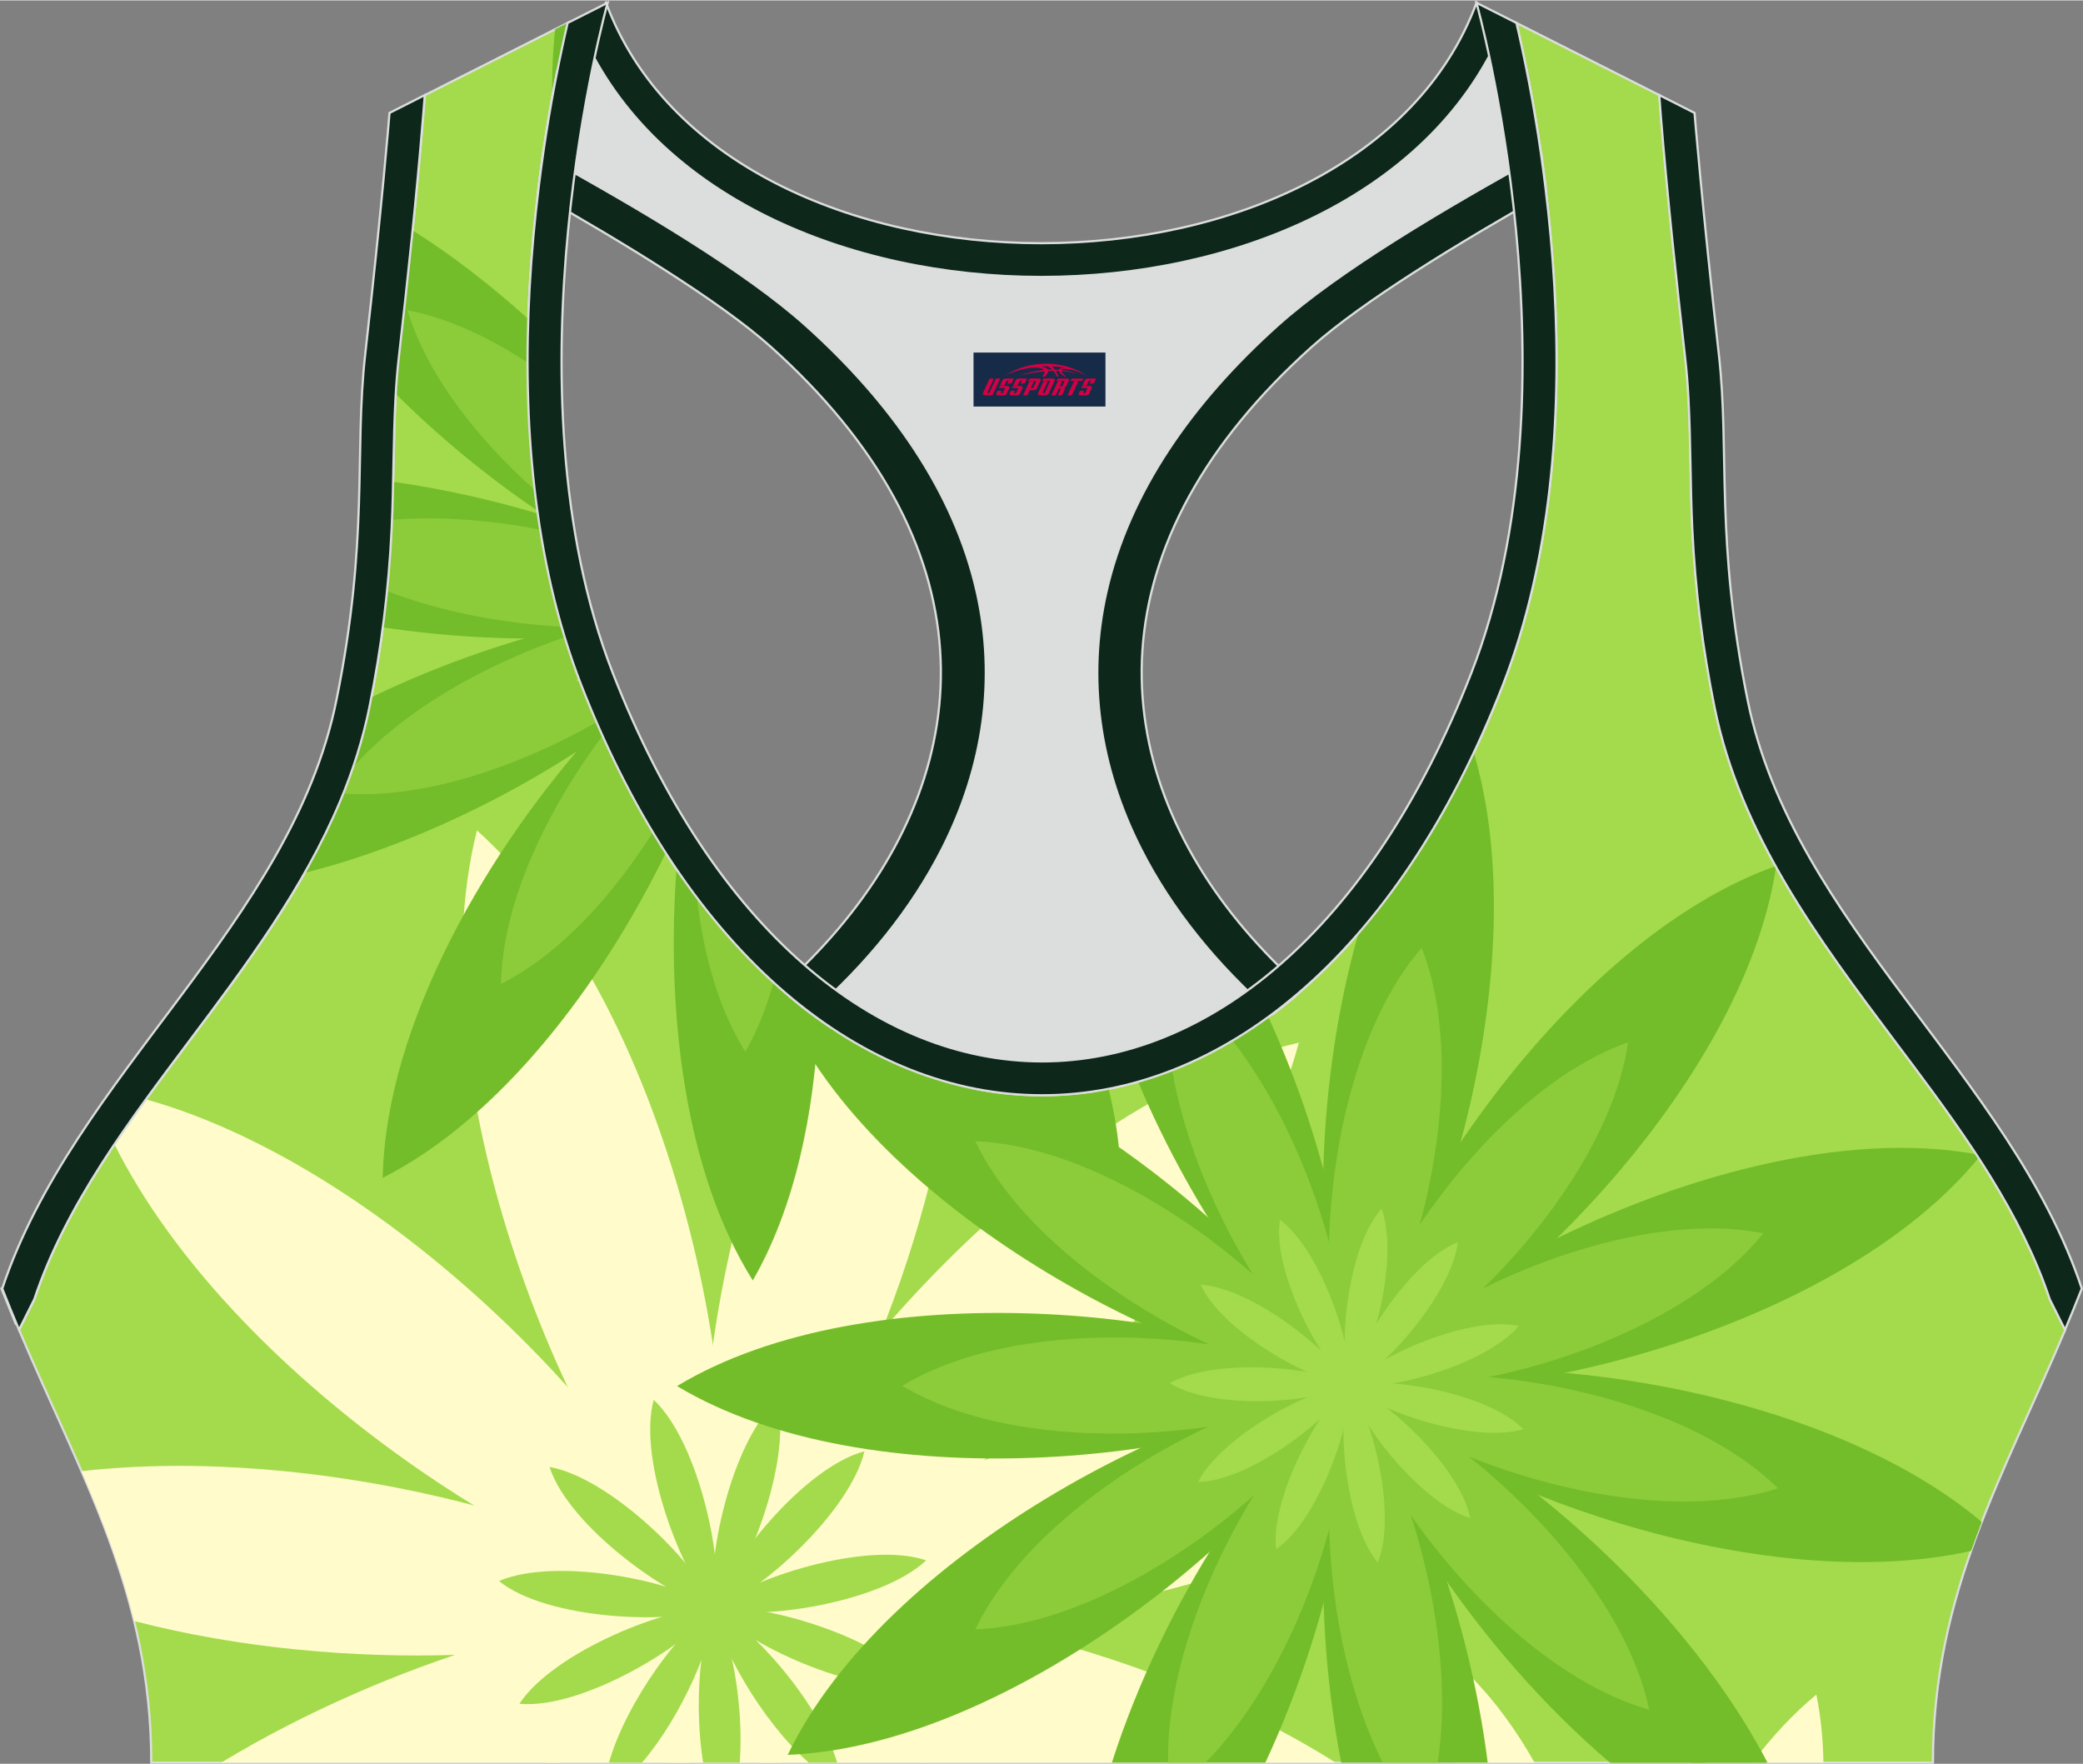 <?xml version="1.0" encoding="utf-8"?>
<!-- Generator: Adobe Illustrator 24.0.1, SVG Export Plug-In . SVG Version: 6.00 Build 0)  -->
<svg xmlns="http://www.w3.org/2000/svg" xmlns:xlink="http://www.w3.org/1999/xlink" version="1.1" id="图层_1" x="0px" y="0px" width="378.8px" height="320.8px" viewBox="0 0 378.95 320.78" enable-background="new 0 0 378.95 320.78" xml:space="preserve">
<rect x="0" y="0" width="378.95" height="320.78" fill="#808080" stroke="none"/>
<g>
	
		<path fill-rule="evenodd" clip-rule="evenodd" fill="#A3DB4C" stroke="#DCDDDD" stroke-width="0.4" stroke-miterlimit="22.926" d="   M275.89,4.1l25.98,13.13l0.3,3.74c1.19,14.71,2.78,29.47,4.44,44.13c0.27,2.35,0.45,4.72,0.58,7.08   c0.43,7.96,0.33,15.95,0.71,23.93c0.52,11,1.86,21.69,4.05,32.49c4.72,23.22,18.82,42.1,32.73,60.65   c9.62,12.83,19.79,26.21,26.01,41.09c0.82,1.96,1.57,3.94,2.24,5.95l2.78,5.55c-11.28,26.72-24.06,47.88-24.06,78.74H189.84h-0.52   H27.52c0-30.86-12.78-52.02-24.06-78.74l2.78-5.55c5.76-17.31,17.41-32.6,28.24-47.04c10.28-13.7,20.75-27.66,27.41-43.56   c2.31-5.52,4.13-11.22,5.32-17.09c2.19-10.79,3.53-21.49,4.05-32.49c0.38-7.97,0.28-15.97,0.71-23.93   c0.13-2.37,0.31-4.73,0.58-7.08c1.66-14.66,3.25-29.42,4.44-44.13l0.3-3.74L103.27,4.1c-0.37,1.57-0.71,3.15-1.05,4.71   c-1.78,8.29-3.18,16.69-4.21,25.1c-2.93,23.86-3.13,49.43,2.32,72.94c1.4,6.05,3.2,12.02,5.46,17.81   c38.8,99.35,128.77,99.35,167.57,0c2.26-5.79,4.06-11.76,5.46-17.81c5.45-23.5,5.26-49.08,2.32-72.94   c-1.03-8.41-2.43-16.81-4.21-25.1C276.6,7.25,276.25,5.67,275.89,4.1z"/>
	<g>
		<g>
			<path fill-rule="evenodd" clip-rule="evenodd" fill="#FFFBCA" d="M330.44,308.2c0.81,3.96,1.22,8.1,1.29,12.36H318.8     C322.33,315.87,326.21,311.68,330.44,308.2z"/>
			<path fill-rule="evenodd" clip-rule="evenodd" fill="#FFFBCA" d="M267.64,304.96c4.37,4.42,8.21,9.73,11.54,15.61h-14.44     C265.17,315.1,266.11,309.85,267.64,304.96z"/>
		</g>
		<g>
			<g>
				<path fill-rule="evenodd" clip-rule="evenodd" fill="#FFFBCA" d="M86.77,150.98c36.54,32.87,50.71,108.04,43.2,141.51      C105.05,268.92,74.82,198.65,86.77,150.98z"/>
				<path fill-rule="evenodd" clip-rule="evenodd" fill="#FFFBCA" d="M26.56,199.91c45.56,12.84,92.22,62.69,103.42,92.58      c-31.21-5.64-88.05-42.21-109.16-84.4C22.68,205.33,24.6,202.6,26.56,199.91z"/>
				<path fill-rule="evenodd" clip-rule="evenodd" fill="#FFFBCA" d="M14.84,267.55c42.46-4.79,93.31,9.05,115.13,24.95      c-22.37,9.57-67.38,12.24-105.56,2.31C22.09,285.3,18.68,276.45,14.84,267.55z"/>
				<path fill-rule="evenodd" clip-rule="evenodd" fill="#FFFBCA" d="M40.23,320.57c30.77-18.59,67.87-29.14,89.74-28.07      c-5.76,8.69-15.69,18.59-28.09,28.07H40.23z"/>
				<path fill-rule="evenodd" clip-rule="evenodd" fill="#FFFBCA" d="M99.18,320.57c10.52-12.6,21.44-22.56,30.79-28.07      c-0.03,7.82-1.65,17.5-4.63,28.07H99.18z"/>
				<path fill-rule="evenodd" clip-rule="evenodd" fill="#FFFBCA" d="M121.41,320.57c2.06-11.16,5-20.87,8.56-28.07      c4.53,6.98,8.71,16.72,12.12,28.07H121.41z"/>
				<path fill-rule="evenodd" clip-rule="evenodd" fill="#FFFBCA" d="M138.13,320.57c-4.36-10.43-7.2-20.13-8.16-28.07      c11.01,4.87,24.56,14.94,37.71,28.07H138.13z"/>
				<path fill-rule="evenodd" clip-rule="evenodd" fill="#FFFBCA" d="M172.82,196.89c-5.77,38.79-25.5,78.8-42.85,95.6      c-5.8-24.53-0.16-71.72,17.58-108.23C155.64,190.32,164.15,194.53,172.82,196.89z"/>
				<path fill-rule="evenodd" clip-rule="evenodd" fill="#FFFBCA" d="M167.55,320.57c-16.3-8.85-29.78-18.93-37.58-28.07      c26.32-4.49,77.18,5.45,113.02,28.07h-53.16h-0.52H167.55z"/>
				<path fill-rule="evenodd" clip-rule="evenodd" fill="#FFFBCA" d="M273.84,257.95c-35.02,34.48-110.92,44.07-143.87,34.55      C155.01,269.05,226.98,243.13,273.84,257.95z"/>
				<path fill-rule="evenodd" clip-rule="evenodd" fill="#FFFBCA" d="M236.29,189.6c-12.63,47.5-73.11,94.34-106.32,102.89      C139.61,259.58,188.41,200.67,236.29,189.6z"/>
			</g>
			<g>
				<path fill-rule="evenodd" clip-rule="evenodd" fill="#A3DB4C" d="M141.43,254.69c2.69,11.11-5.62,32.36-11.46,37.8      C128.29,284.7,132.87,262.27,141.43,254.69z"/>
				<path fill-rule="evenodd" clip-rule="evenodd" fill="#A3DB4C" d="M118.93,254.57c8.32,7.84,12.96,30.18,11.04,37.93      C124.3,286.88,115.9,265.59,118.93,254.57z"/>
				<path fill-rule="evenodd" clip-rule="evenodd" fill="#A3DB4C" d="M99.98,266.79c11.25,2.01,27.36,18.17,29.99,25.71      C122.15,290.9,103.47,277.67,99.98,266.79z"/>
				<path fill-rule="evenodd" clip-rule="evenodd" fill="#A3DB4C" d="M90.78,287.54c10.5-4.52,32.85,0.11,39.19,4.95      C122.57,295.46,99.69,294.71,90.78,287.54z"/>
				<path fill-rule="evenodd" clip-rule="evenodd" fill="#A3DB4C" d="M94.49,309.86c6.3-9.54,27.52-17.94,35.48-17.36      C125.41,299.04,105.87,310.96,94.49,309.86z"/>
				<path fill-rule="evenodd" clip-rule="evenodd" fill="#A3DB4C" d="M110.79,320.57c3.12-11.08,13.32-24.8,19.18-28.07      c-0.17,6.1-5.94,19.66-13.17,28.07H110.79z"/>
				<path fill-rule="evenodd" clip-rule="evenodd" fill="#A3DB4C" d="M127.92,320.57c-1.69-10.44-0.54-23.12,2.05-28.07      c2.95,4.79,5.39,17.5,4.61,28.07H127.92z"/>
				<path fill-rule="evenodd" clip-rule="evenodd" fill="#A3DB4C" d="M147.13,320.57c-8.58-7.52-16.53-21.62-17.16-28.07      c6.42,3.02,19.03,17,22.33,28.07H147.13z"/>
				<path fill-rule="evenodd" clip-rule="evenodd" fill="#A3DB4C" d="M166.92,306.45c-11.26,1.94-31.92-7.77-36.95-13.96      C137.86,291.34,159.93,297.4,166.92,306.45z"/>
				<path fill-rule="evenodd" clip-rule="evenodd" fill="#A3DB4C" d="M168.49,283.78c-8.33,7.83-30.91,11.11-38.52,8.72      C135.92,287.18,157.68,280.08,168.49,283.78z"/>
				<path fill-rule="evenodd" clip-rule="evenodd" fill="#A3DB4C" d="M157.26,263.94c-2.62,11.13-19.62,26.34-27.29,28.56      C131.99,284.78,146.2,266.84,157.26,263.94z"/>
				<path fill-rule="evenodd" clip-rule="evenodd" fill="#A3DB4C" d="M131.44,288.47c2.22,0.81,3.37,3.27,2.56,5.49      s-3.27,3.37-5.49,2.56c-2.22-0.81-3.37-3.27-2.56-5.49C126.75,288.8,129.21,287.66,131.44,288.47z"/>
			</g>
		</g>
		<g>
			<path fill-rule="evenodd" clip-rule="evenodd" fill="#74BD2A" d="M100.46,17.7c-0.07-4.25,0.1-8.42,0.54-12.46l2.27-1.15     c-0.37,1.57-0.71,3.15-1.05,4.71C101.59,11.76,101,14.73,100.46,17.7z"/>
			<path fill-rule="evenodd" clip-rule="evenodd" fill="#74BD2A" d="M75.07,41.83C82.42,46.48,89.52,52,96.11,57.96     c-0.38,11.65,0.07,23.41,1.66,34.87C88.9,86.8,80.02,79.58,72.01,71.58c0.13-2.17,0.3-4.33,0.54-6.49     C73.42,57.36,74.28,49.6,75.07,41.83z"/>
			<path fill-rule="evenodd" clip-rule="evenodd" fill="#74BD2A" d="M71.53,87.57c9.07,1.29,17.99,3.3,26.3,5.78     c0.65,4.56,1.47,9.07,2.5,13.5c0.71,3.07,1.52,6.11,2.44,9.12c-10.41,0.38-21.78-0.21-33.12-1.92c0.79-5.94,1.32-11.9,1.61-17.95     C71.4,93.26,71.48,90.41,71.53,87.57z"/>
			<path fill-rule="evenodd" clip-rule="evenodd" fill="#74BD2A" d="M67.58,126.76c11.45-5.53,23.47-9.77,34.67-12.55     c1.03,3.53,2.2,7.02,3.54,10.45c1.2,3.06,2.44,6.03,3.73,8.9c-15.35,10.65-34.81,20.32-54.08,25.14     c2.39-4.21,4.57-8.54,6.45-13.02c2.31-5.52,4.13-11.22,5.32-17.09C67.34,127.98,67.46,127.37,67.58,126.76z"/>
			<path fill-rule="evenodd" clip-rule="evenodd" fill="#74BD2A" d="M203.78,211.44c-6.65-3.03-13.06-7.32-19.12-12.48     c5.68,0.45,11.38,0.14,17.03-0.97C202.79,202.53,203.51,207.03,203.78,211.44z"/>
			<path fill-rule="evenodd" clip-rule="evenodd" fill="#74BD2A" d="M69.63,214.19c0.51-28.04,19.4-60.35,39.26-82.08     c3.71,8.46,7.81,16.11,12.23,22.97C109.43,179.01,91.06,203.34,69.63,214.19z"/>
			<path fill-rule="evenodd" clip-rule="evenodd" fill="#74BD2A" d="M136.95,232.86c-12.4-19.73-15.79-48.87-13.88-74.83     c7.83,11.5,16.58,20.58,25.86,27.26C148.14,202.69,144.53,219.7,136.95,232.86z"/>
			<path fill-rule="evenodd" clip-rule="evenodd" fill="#74BD2A" d="M203.51,211.63c-6.71-3.08-13.17-7.45-19.28-12.7     c5.73,0.49,11.49,0.2,17.19-0.89C202.53,202.62,203.26,207.17,203.51,211.63z"/>
			<g>
				<path fill-rule="evenodd" clip-rule="evenodd" fill="#8CCC3B" d="M74.14,56.37c7.34,1.43,14.78,4.89,21.83,9.52      c0.01,7.75,0.41,15.51,1.3,23.15C86.76,79.65,77.71,68.14,74.14,56.37z"/>
				<path fill-rule="evenodd" clip-rule="evenodd" fill="#8CCC3B" d="M71.34,94.48c8.72-0.69,18.06,0.08,26.94,1.81      c0.57,3.56,1.25,7.08,2.06,10.56c0.55,2.37,1.16,4.74,1.84,7.08c-10.63-0.61-21.89-2.67-31.74-6.48      c0.38-3.76,0.66-7.53,0.84-11.35C71.29,95.56,71.32,95.02,71.34,94.48z"/>
				<path fill-rule="evenodd" clip-rule="evenodd" fill="#8CCC3B" d="M64.24,139.5c9.34-10.57,24.16-18.7,38.5-23.65      c0.91,2.98,1.92,5.92,3.05,8.82c0.89,2.27,1.81,4.46,2.74,6.63c-14.19,8.05-31.37,14.02-46.06,12.98      C63.1,142.69,63.69,141.1,64.24,139.5z"/>
				<path fill-rule="evenodd" clip-rule="evenodd" fill="#8CCC3B" d="M91.15,178.9c0.27-14.93,8.44-31.69,18.46-45.14      c2.84,6.31,5.91,12.15,9.16,17.55C111.41,162.95,101.86,173.48,91.15,178.9z"/>
				<path fill-rule="evenodd" clip-rule="evenodd" fill="#8CCC3B" d="M135.6,191.23c-4.86-7.73-7.62-17.64-8.8-28.01      c4.4,5.84,9.06,10.97,13.91,15.38C139.46,183.17,137.78,187.44,135.6,191.23z"/>
			</g>
			<path fill-rule="evenodd" clip-rule="evenodd" fill="#A3DB4C" d="M104.75,123.79c0.15-0.21,0.31-0.41,0.47-0.61     c0.09,0.23,0.17,0.46,0.26,0.69C105.24,123.84,104.99,123.82,104.75,123.79z"/>
		</g>
		<g>
			<path fill-rule="evenodd" clip-rule="evenodd" fill="#74BD2A" d="M230.74,184.92c11.09,24.27,16.46,50.9,14.73,67.01     c-12.74-9.56-28.24-31.07-38.43-55.23C215.17,194.39,223.14,190.47,230.74,184.92z"/>
			<path fill-rule="evenodd" clip-rule="evenodd" fill="#74BD2A" d="M143.3,184.71c1.8,0.07,3.62,0.22,5.45,0.44     c12.58,9.09,26.14,13.75,39.73,13.99c25.97,14.42,48.77,36.67,57,52.78C217.18,250.09,160.86,221.35,143.3,184.71z"/>
			<path fill-rule="evenodd" clip-rule="evenodd" fill="#74BD2A" d="M123.17,252.07c34.78-20.99,97.64-14.12,122.31-0.14     C220.84,265.97,158,272.98,123.17,252.07z"/>
			<path fill-rule="evenodd" clip-rule="evenodd" fill="#74BD2A" d="M143.31,319.16c17.56-36.64,73.88-65.39,102.17-67.23     C232.59,277.18,183.9,317.53,143.31,319.16z"/>
			<path fill-rule="evenodd" clip-rule="evenodd" fill="#74BD2A" d="M268.12,136.82c11.25,38-5.48,94.22-22.64,115.11     c-6.46-17.92-6.85-52.29,1.65-82.24C254.88,160.76,261.98,149.8,268.12,136.82z"/>
			<path fill-rule="evenodd" clip-rule="evenodd" fill="#74BD2A" d="M358.56,282.07c-38.64,8.58-93.4-11.71-113.08-30.14     c26.06-7.52,84.62-0.58,114.98,25C359.8,278.64,359.16,280.35,358.56,282.07z"/>
			<path fill-rule="evenodd" clip-rule="evenodd" fill="#74BD2A" d="M293.21,320.57c-24.09-20.36-43.19-49.85-47.73-68.64     c22.41,6.93,59.19,36.24,76.07,68.64H293.21z"/>
			<path fill-rule="evenodd" clip-rule="evenodd" fill="#74BD2A" d="M202.28,320.57c9.38-29.32,28.19-57.31,43.2-68.64     c1.81,16.46-3.76,43.92-15.28,68.64H202.28z"/>
			<path fill-rule="evenodd" clip-rule="evenodd" fill="#74BD2A" d="M244,320.57c-5.07-26.21-4-53.38,1.48-68.64     c10.89,13.23,21.63,40.65,25.17,68.64H244z"/>
			<path fill-rule="evenodd" clip-rule="evenodd" fill="#74BD2A" d="M292.88,320.57c-23.97-20.42-42.92-49.87-47.4-68.64     c22.35,6.97,58.94,36.27,75.78,68.64H292.88z"/>
			<path fill-rule="evenodd" clip-rule="evenodd" fill="#74BD2A" d="M358.63,281.88c-38.63,8.66-93.44-11.55-113.15-29.95     c26.06-7.57,84.65-0.71,115.04,24.84C359.86,278.46,359.23,280.17,358.63,281.88z"/>
			<path fill-rule="evenodd" clip-rule="evenodd" fill="#74BD2A" d="M359.97,210.56c-25.77,31.25-86.69,46.07-114.49,41.37     c18.23-21.45,74.23-49.24,114.06-42.03C359.68,210.12,359.82,210.34,359.97,210.56z"/>
			<path fill-rule="evenodd" clip-rule="evenodd" fill="#74BD2A" d="M323.11,157.62c-6.02,40.15-51.2,84.18-77.64,94.31     c4.82-27.91,39.31-80.81,77.56-94.45L323.11,157.62z"/>
			<path fill-rule="evenodd" clip-rule="evenodd" fill="#74BD2A" d="M337.76,274.2c-30.18,9.54-76.53-7.17-92.65-22.27     C266.33,245.8,315.21,251.99,337.76,274.2z"/>
			<path fill-rule="evenodd" clip-rule="evenodd" fill="#74BD2A" d="M307.71,320.57c-29.52-10.03-57.56-47.79-62.6-68.64     c20.92,6.47,57.9,37.96,65.04,68.64H307.71z"/>
			<g>
				<path fill-rule="evenodd" clip-rule="evenodd" fill="#8CCC3B" d="M224.23,189.22c14.55,18.76,22.3,47.67,20.68,62.71      c-11.99-9-27.69-34.04-31.65-57.31C216.97,193.16,220.63,191.36,224.23,189.22z"/>
				<path fill-rule="evenodd" clip-rule="evenodd" fill="#8CCC3B" d="M177.44,207.54c26.8,1.07,58.95,27.71,67.47,44.38      C226.23,250.71,189.04,231.73,177.44,207.54z"/>
				<path fill-rule="evenodd" clip-rule="evenodd" fill="#8CCC3B" d="M164.16,252.02c22.97-13.86,64.47-9.32,80.75-0.09      C228.65,261.19,187.15,265.82,164.16,252.02z"/>
				<path fill-rule="evenodd" clip-rule="evenodd" fill="#8CCC3B" d="M177.45,296.32c11.59-24.19,48.78-43.17,67.46-44.39      C236.4,268.6,204.25,295.24,177.45,296.32z"/>
				<path fill-rule="evenodd" clip-rule="evenodd" fill="#8CCC3B" d="M258.64,172.35c9.73,25-1.85,65.11-13.73,79.58      C238.56,234.31,241.1,192.64,258.64,172.35z"/>
				<path fill-rule="evenodd" clip-rule="evenodd" fill="#8CCC3B" d="M212.51,320.57c-0.43-25.86,18.46-58.13,32.4-68.64      c1.84,16.71-7.84,50.59-25.62,68.64H212.51z"/>
				<path fill-rule="evenodd" clip-rule="evenodd" fill="#8CCC3B" d="M251.56,320.57c-10.98-21.81-11.99-53.78-6.65-68.64      c10.28,12.49,20.36,44.14,16.64,68.64H251.56z"/>
				<path fill-rule="evenodd" clip-rule="evenodd" fill="#8CCC3B" d="M300.03,310.94c-25.8-7.35-50.78-40.8-55.12-59.01      C262.78,257.5,294.46,284.7,300.03,310.94z"/>
				<path fill-rule="evenodd" clip-rule="evenodd" fill="#8CCC3B" d="M323.46,270.67c-25.56,8.12-64.87-5.97-78.55-18.74      C262.89,246.7,304.32,251.88,323.46,270.67z"/>
				<path fill-rule="evenodd" clip-rule="evenodd" fill="#8CCC3B" d="M320.78,224.28c-16.86,20.87-57.42,30.77-75.87,27.65      C257.03,237.66,294.45,219.15,320.78,224.28z"/>
				<path fill-rule="evenodd" clip-rule="evenodd" fill="#8CCC3B" d="M296.19,189.54c-3.91,26.54-33.8,55.69-51.28,62.38      C248.1,233.48,270.91,198.51,296.19,189.54z"/>
			</g>
			<g>
				<path fill-rule="evenodd" clip-rule="evenodd" fill="#A3DB4C" d="M251.34,219.81c3.25,8.87-1.58,27.11-5.86,32.12      C243.36,245.68,245.02,226.84,251.34,219.81z"/>
				<path fill-rule="evenodd" clip-rule="evenodd" fill="#A3DB4C" d="M232.85,221.82c7.57,5.66,13.48,23.57,12.62,30.11      C240.3,247.85,231.4,231.16,232.85,221.82z"/>
				<path fill-rule="evenodd" clip-rule="evenodd" fill="#A3DB4C" d="M218.44,233.63c9.43,0.6,24.18,12.36,27.04,18.3      C238.91,251.35,222.32,242.24,218.44,233.63z"/>
				<path fill-rule="evenodd" clip-rule="evenodd" fill="#A3DB4C" d="M212.83,251.54c8.2-4.69,26.99-2.99,32.65,0.39      C239.67,255.06,220.82,256.59,212.83,251.54z"/>
				<path fill-rule="evenodd" clip-rule="evenodd" fill="#A3DB4C" d="M217.97,269.52c4.28-8.42,20.92-17.31,27.51-17.59      C242.34,257.73,227.42,269.36,217.97,269.52z"/>
				<path fill-rule="evenodd" clip-rule="evenodd" fill="#A3DB4C" d="M232.15,281.74c-1.05-9.39,7.97-25.96,13.33-29.81      C246.05,258.5,239.96,276.41,232.15,281.74z"/>
				<path fill-rule="evenodd" clip-rule="evenodd" fill="#A3DB4C" d="M250.64,284.17c-6.02-7.28-7.54-26.09-5.17-32.24      C249.55,257.12,254.26,275.44,250.64,284.17z"/>
				<path fill-rule="evenodd" clip-rule="evenodd" fill="#A3DB4C" d="M267.45,276.08c-9.03-2.8-20.59-17.7-21.97-24.15      C251.73,254.04,265.7,266.79,267.45,276.08z"/>
				<path fill-rule="evenodd" clip-rule="evenodd" fill="#A3DB4C" d="M277.13,259.92c-9.07,2.65-26.94-3.38-31.66-7.99      C251.85,250.24,270.54,253.15,277.13,259.92z"/>
				<path fill-rule="evenodd" clip-rule="evenodd" fill="#A3DB4C" d="M276.3,241.15c-6.11,7.21-24.34,12.03-30.82,10.78      C249.86,247,267.07,239.13,276.3,241.15z"/>
				<path fill-rule="evenodd" clip-rule="evenodd" fill="#A3DB4C" d="M265.21,225.92c-1.1,9.38-13.64,23.48-19.73,26.01      C246.41,245.4,256.4,229.33,265.21,225.92z"/>
				<path fill-rule="evenodd" clip-rule="evenodd" fill="#A3DB4C" d="M246.3,248.49c1.9,0.46,3.07,2.37,2.62,4.27      c-0.46,1.9-2.37,3.07-4.27,2.62c-1.9-0.46-3.07-2.37-2.62-4.27C242.49,249.2,244.4,248.03,246.3,248.49z"/>
			</g>
		</g>
	</g>
	
		<path fill-rule="evenodd" clip-rule="evenodd" fill="#DCDDDD" stroke="#DCDDDD" stroke-width="0.4" stroke-miterlimit="22.926" d="   M272.83,6.29l4.81,5.93c1.38,6.84,2.5,13.74,3.37,20.66c-23.16,11.23-48.23,28.16-60.89,46.31C187.74,125.59,209.88,155,234.43,180   l-35.08,18.39c-7.43,1.17-14.92,1.01-22.33-0.49l-26.37-11.4c-2.34-1.59-4.64-3.34-6.91-5.24c24.08-18.14,42.84-49.69,20.18-96.74   c-7.93-16.46-34.11-33.18-50.68-43.36c-3.5-2.15-9.7-3.69-15.48-5.29c0.08-0.66,0.15-1.31,0.23-1.97c0.87-7.08,2-14.15,3.39-21.16   l4.64-6.46C132.41,64.98,246.46,64.98,272.83,6.29z"/>
	
		<path fill-rule="evenodd" clip-rule="evenodd" fill="#0D271B" stroke="#DCDDDD" stroke-width="0.4" stroke-miterlimit="22.926" d="   M2.87,240.76l-2.6-6.42c2.5-0.56,4.91-1.1,7.24-1.61c-0.45,1.18-0.88,2.36-1.28,3.55l-2.1,4.19L2.87,240.76L2.87,240.76z    M141.93,179.69c30.74-27.32,41.6-66.24,11.11-103.39c-3.65-4.45-7.9-8.88-12.77-13.25c-9.25-8.3-27.12-19.14-42.42-27.81   c0.05-0.45,0.11-0.89,0.16-1.34c0.23-1.9,0.49-3.79,0.76-5.69c17.71,9.72,36.87,21.12,47.76,30.89   c15.63,14.03,27.05,30.34,31.16,48.5c3.58,15.81,1.29,31.74-6.29,46.7c-5.55,10.95-13.75,21.06-23.88,29.93   C145.63,182.82,143.77,181.31,141.93,179.69z"/>
	
		<path fill-rule="evenodd" clip-rule="evenodd" fill="#0D271B" stroke="#DCDDDD" stroke-width="0.4" stroke-miterlimit="22.926" d="   M376,240.76l2.6-6.42c-2.39-0.54-4.7-1.05-6.93-1.54l0.01,0.03l0.01,0.03l0.02,0.05v0.01l0.02,0.04l0.02,0.05v0.01l0.02,0.05   l0.01,0.03l0.01,0.02l0.04,0.11l0.02,0.05l0,0l0.02,0.05l0.02,0.04v0.01l0.02,0.05l0.01,0.03l0.01,0.03l0.02,0.05v0.01l0.02,0.04   l0.02,0.05l0,0l0.02,0.05l0.01,0.03l0.01,0.02l0.03,0.07l0.01,0.04l0.02,0.05l0,0l0.02,0.05l0.02,0.04V234l0.02,0.05l0.01,0.03   l0.01,0.03l0.02,0.05v0.01l0.02,0.04l0.02,0.05l0,0l0.02,0.05l0.01,0.04l0.01,0.02l0.02,0.05l0.01,0.02l0.01,0.03l0.02,0.05l0,0   l0.02,0.05l0.02,0.04v0.01l0.02,0.05l0.01,0.03l0.01,0.03l0.02,0.05v0.01l0.01,0.04l0.02,0.05l0,0l0.02,0.05l0.01,0.04l0.01,0.02   l0.02,0.05l0.01,0.02l0.01,0.03l0.02,0.05v0.01l0.02,0.05l0.02,0.05v0.01l0.02,0.05l0.01,0.03l0.01,0.02l0.02,0.05l0.01,0.01   l0.01,0.04l0.02,0.05l0,0l0.02,0.05l0.01,0.04l0.01,0.02l0.02,0.05l0.01,0.02l0.01,0.03l0.02,0.05v0.01l0.02,0.05l0.02,0.05v0.01   l0.02,0.05l0.01,0.03l0.01,0.02l0.02,0.06l0.01,0.02l0.01,0.04l0.02,0.06l2.14,4.27L376,240.76L376,240.76z M237.08,179.82   c-30.84-27.32-41.79-66.31-11.25-103.51c3.65-4.45,7.9-8.88,12.77-13.25c9.3-8.35,27.32-19.27,42.69-27.96v-0.02v-0.02v-0.02v-0.01   v-0.01V35v-0.02v-0.02v-0.02v-0.02V34.9v-0.02v-0.02v-0.02l-0.01-0.06v-0.02v-0.02v-0.02l-0.08-0.67v-0.02v-0.02v-0.04v-0.02v-0.02   v-0.02v-0.02v-0.02l-0.01-0.09l-0.01-0.09l-0.02-0.18v-0.03l-0.01-0.06l-0.01-0.09l-0.01-0.09l-0.01-0.09l-0.01-0.06v-0.03   l-0.01-0.09l-0.01-0.09l-0.01-0.09L281,32.72l0,0l-0.01-0.09l-0.01-0.09l-0.01-0.09l-0.01-0.09v-0.03l-0.01-0.06l-0.01-0.09   l-0.01-0.09L280.92,32l-0.01-0.06V31.9l-0.01-0.09l-0.01-0.09l-0.01-0.09l-0.01-0.09v-0.01l-0.01-0.09l-0.01-0.09l-0.01-0.09   l-0.01-0.09v-0.02l-0.01-0.07l-0.01-0.09l-0.01-0.09l-0.01-0.09l-0.01-0.05l-0.01-0.04l-0.01-0.09l-0.01-0.09l-0.01-0.09   l-0.01-0.08v-0.01l-0.01-0.09l-0.01-0.09l-0.01-0.09L280.69,30v-0.02l-0.01-0.07l-0.01-0.09l-0.01-0.09l-0.01-0.09l-0.01-0.05   l-0.01-0.04l-0.01-0.09l-0.01-0.09l-0.01-0.09l-0.01-0.08v-0.01l-0.01-0.09l-0.01-0.09l-0.01-0.09l-0.01-0.09v-0.02l-0.01-0.07   l-0.01-0.09l-0.01-0.09l-0.01-0.09l-0.01-0.05l-0.01-0.04l-0.01-0.09l-0.01-0.09l-0.01-0.09c-17.79,9.75-37.07,21.21-48.02,31.04   c-15.63,14.03-27.05,30.34-31.16,48.5c-3.58,15.81-1.29,31.74,6.29,46.7c5.57,11,13.82,21.14,24.01,30.05   c0.44-0.33,0.88-0.66,1.32-1c0.5-0.39,0.99-0.78,1.49-1.18c0.39-0.31,0.77-0.63,1.16-0.95C236,180.76,236.54,180.29,237.08,179.82z   "/>
	
		<path fill-rule="evenodd" clip-rule="evenodd" fill="#0D271B" stroke="#DCDDDD" stroke-width="0.4" stroke-miterlimit="22.926" d="   M268.62,0.42l4.21,5.87c-26.37,58.69-140.42,58.69-166.79,0l4.21-5.87C131.85,58.75,247.02,58.75,268.62,0.42z"/>
	
		<path fill-rule="evenodd" clip-rule="evenodd" fill="#0D271B" stroke="#DCDDDD" stroke-width="0.4" stroke-miterlimit="22.926" d="   M267.64,122.43c20.46-52.38,0.97-122,0.97-122l7.27,3.67c0.37,1.57,0.71,3.15,1.05,4.71c1.78,8.29,3.18,16.69,4.21,25.1   c2.93,23.86,3.13,49.43-2.32,72.94c-1.4,6.05-3.2,12.02-5.46,17.81c-38.8,99.35-128.77,99.35-167.57,0   c-2.26-5.79-4.06-11.76-5.46-17.81c-5.45-23.5-5.26-49.08-2.32-72.94c1.03-8.41,2.43-16.81,4.21-25.1   c0.34-1.56,0.68-3.14,1.05-4.71l7.27-3.67c0,0-19.48,69.62,0.97,122C148.27,216.54,230.89,216.53,267.64,122.43L267.64,122.43z    M301.86,17.22l6.42,3.25c0,0,1.34,16.7,4.42,43.93c2.01,17.83-0.7,33.62,5.25,62.96c8.26,40.69,47.89,68.25,60.78,106.98   c-1,2.55-2.02,5.04-3.05,7.49l-2.78-5.55c-0.67-2.01-1.42-4-2.24-5.95c-6.22-14.88-16.38-28.26-26.01-41.09   c-13.91-18.55-28.01-37.43-32.73-60.65c-2.19-10.79-3.53-21.49-4.05-32.49c-0.38-7.97-0.28-15.97-0.71-23.93   c-0.13-2.37-0.31-4.73-0.58-7.08c-1.66-14.66-3.25-29.42-4.44-44.13L301.86,17.22L301.86,17.22z M3.46,241.83   c-1.03-2.45-2.05-4.94-3.05-7.49c12.89-38.73,52.52-66.29,60.78-106.98c5.96-29.34,3.24-45.13,5.25-62.96   c3.08-27.23,4.42-43.93,4.42-43.93l6.42-3.25l-0.3,3.74c-1.19,14.71-2.78,29.47-4.44,44.13c-0.27,2.35-0.45,4.72-0.58,7.08   c-0.43,7.96-0.33,15.95-0.71,23.93c-0.52,11-1.86,21.69-4.05,32.49c-1.19,5.87-3.01,11.57-5.32,17.09   c-6.66,15.9-17.13,29.86-27.41,43.56C23.65,203.68,12,218.97,6.24,236.28L3.46,241.83z"/>
	
</g>
<g id="tag_logo">
	<rect y="64.06" fill="#162B48" width="24" height="9.818" x="177.11"/>
	<g>
		<path fill="#D30044" d="M193.07,67.25l0.005-0.011c0.131-0.311,1.085-0.262,2.351,0.071c0.715,0.24,1.44,0.54,2.193,0.9    c-0.218-0.147-0.447-0.289-0.682-0.42l0.011,0.005l-0.011-0.005c-1.478-0.845-3.218-1.418-5.1-1.62    c-1.282-0.115-1.658-0.082-2.411-0.055c-2.449,0.142-4.68,0.905-6.458,2.095c1.26-0.638,2.722-1.075,4.195-1.336    c1.467-0.18,2.476-0.033,2.771,0.344c-1.691,0.175-3.469,0.633-4.555,1.075c1.156-0.338,2.967-0.665,4.647-0.813    c0.016,0.251-0.115,0.567-0.415,0.96h0.475c0.376-0.382,0.584-0.725,0.595-1.004c0.333-0.022,0.66-0.033,0.971-0.033    C191.9,67.69,192.11,68.04,192.31,68.43h0.262c-0.125-0.344-0.295-0.687-0.518-1.036c0.207,0,0.393,0.005,0.567,0.011    c0.104,0.267,0.496,0.66,1.058,1.025h0.245c-0.442-0.365-0.753-0.753-0.835-1.004c1.047,0.065,1.696,0.224,2.885,0.513    C194.89,67.51,194.15,67.34,193.07,67.25z M190.63,67.16c-0.164-0.295-0.655-0.485-1.402-0.551    c0.464-0.033,0.922-0.055,1.364-0.055c0.311,0.147,0.589,0.344,0.84,0.589C191.17,67.14,190.9,67.15,190.63,67.16z M192.61,67.21c-0.224-0.016-0.458-0.027-0.715-0.044c-0.147-0.202-0.311-0.398-0.502-0.6c0.082,0,0.164,0.005,0.24,0.011    c0.72,0.033,1.429,0.125,2.138,0.273C193.1,66.81,192.72,66.97,192.61,67.21z"/>
		<path fill="#D30044" d="M180.03,68.79L178.86,71.34C178.68,71.71,178.95,71.85,179.43,71.85l0.873,0.005    c0.115,0,0.251-0.049,0.327-0.175l1.342-2.891H181.19L179.97,71.42H179.8c-0.147,0-0.185-0.033-0.147-0.125l1.156-2.504H180.03L180.03,68.79z M181.89,70.14h1.271c0.36,0,0.584,0.125,0.442,0.425L183.13,71.6C183.03,71.82,182.76,71.85,182.53,71.85H181.61c-0.267,0-0.442-0.136-0.349-0.333l0.235-0.513h0.742L182.06,71.38C182.04,71.43,182.08,71.44,182.14,71.44h0.18    c0.082,0,0.125-0.016,0.147-0.071l0.376-0.813c0.011-0.022,0.011-0.044-0.055-0.044H181.72L181.89,70.14L181.89,70.14z M182.71,70.07h-0.78l0.475-1.025c0.098-0.218,0.338-0.256,0.578-0.256H184.43L184.04,69.63L183.26,69.75l0.262-0.562H183.23c-0.082,0-0.12,0.016-0.147,0.071L182.71,70.07L182.71,70.07z M184.3,70.14L184.13,70.51h1.069c0.06,0,0.06,0.016,0.049,0.044    L184.87,71.37C184.85,71.42,184.81,71.44,184.73,71.44H184.55c-0.055,0-0.104-0.011-0.082-0.06l0.175-0.376H183.9L183.67,71.52C183.57,71.71,183.75,71.85,184.02,71.85h0.916c0.24,0,0.502-0.033,0.605-0.251l0.475-1.031c0.142-0.3-0.082-0.425-0.442-0.425H184.3L184.3,70.14z M185.11,70.07l0.371-0.818c0.022-0.055,0.06-0.071,0.147-0.071h0.295L185.66,69.74l0.791-0.115l0.387-0.845H185.39c-0.24,0-0.48,0.038-0.578,0.256L184.34,70.07L185.11,70.07L185.11,70.07z M187.51,70.53h0.278c0.087,0,0.153-0.022,0.202-0.115    l0.496-1.075c0.033-0.076-0.011-0.12-0.125-0.12H186.96l0.431-0.431h1.522c0.355,0,0.485,0.153,0.393,0.355l-0.676,1.445    c-0.06,0.125-0.175,0.333-0.644,0.327l-0.649-0.005L186.9,71.85H186.12l1.178-2.558h0.785L187.51,70.53L187.51,70.53z     M190.1,71.34c-0.022,0.049-0.06,0.076-0.142,0.076h-0.191c-0.082,0-0.109-0.027-0.082-0.076l0.944-2.051h-0.785l-0.987,2.138    c-0.125,0.273,0.115,0.415,0.453,0.415h0.72c0.327,0,0.649-0.071,0.769-0.322l1.085-2.384c0.093-0.202-0.06-0.355-0.415-0.355    h-1.533l-0.431,0.431h1.38c0.115,0,0.164,0.033,0.131,0.104L190.1,71.34L190.1,71.34z M192.82,70.21h0.278    c0.087,0,0.158-0.022,0.202-0.115l0.344-0.753c0.033-0.076-0.011-0.12-0.125-0.12h-1.402l0.425-0.431h1.527    c0.355,0,0.485,0.153,0.393,0.355l-0.529,1.124c-0.044,0.093-0.147,0.18-0.393,0.18c0.224,0.011,0.256,0.158,0.175,0.327    l-0.496,1.075h-0.785l0.54-1.167c0.022-0.055-0.005-0.087-0.104-0.087h-0.235L192.05,71.85h-0.785l1.178-2.558h0.785L192.82,70.21L192.82,70.21z M195.39,69.3L194.21,71.85h0.785l1.184-2.558H195.39L195.39,69.3z M196.9,69.23l0.202-0.431h-2.1l-0.295,0.431    H196.9L196.9,69.23z M196.88,70.14h1.271c0.36,0,0.584,0.125,0.442,0.425l-0.475,1.031c-0.104,0.218-0.371,0.251-0.605,0.251    h-0.916c-0.267,0-0.442-0.136-0.349-0.333l0.235-0.513h0.742L197.05,71.38c-0.022,0.049,0.022,0.06,0.082,0.06h0.18    c0.082,0,0.125-0.016,0.147-0.071l0.376-0.813c0.011-0.022,0.011-0.044-0.049-0.044h-1.069L196.88,70.14L196.88,70.14z     M197.69,70.07H196.91l0.475-1.025c0.098-0.218,0.338-0.256,0.578-0.256h1.451l-0.387,0.845l-0.791,0.115l0.262-0.562h-0.295    c-0.082,0-0.12,0.016-0.147,0.071L197.69,70.07z"/>
	</g>
</g>
</svg>